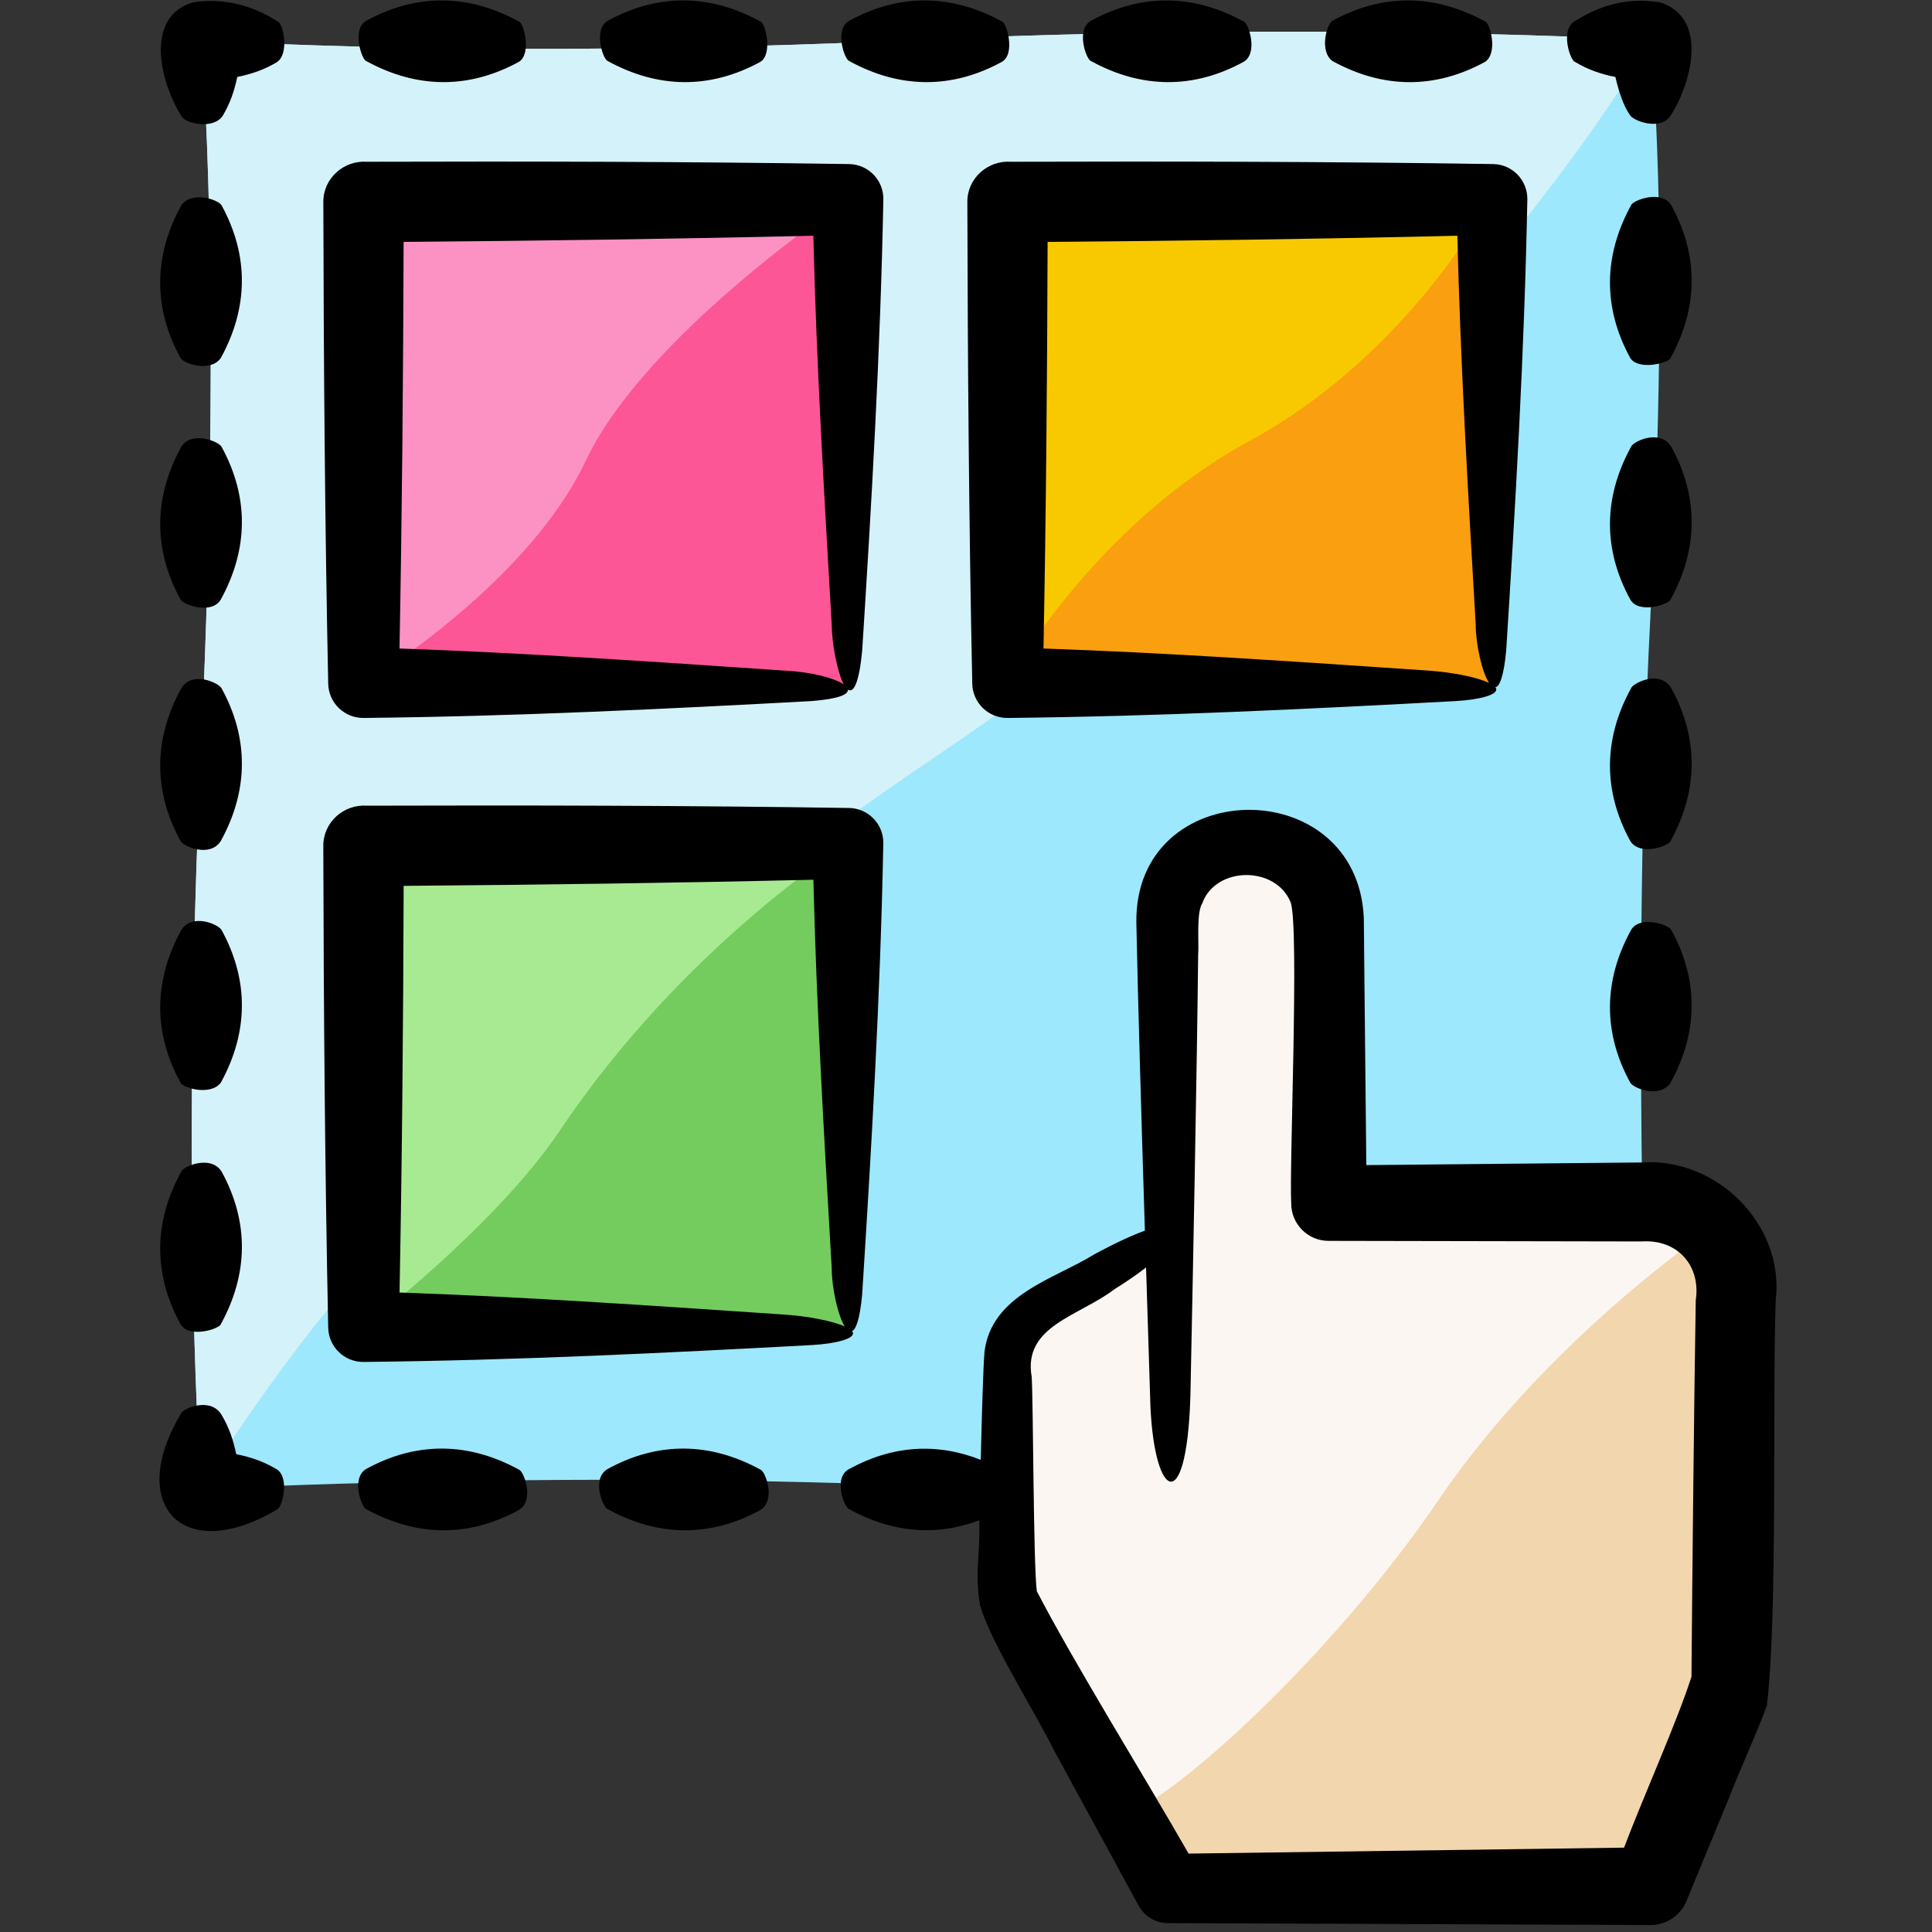<svg width="100" height="100" viewBox="0 0 100 100" fill="none" xmlns="http://www.w3.org/2000/svg">
<rect x="0" y="0" width="100" height="100" fill="#333333" stroke="none"/>
<path d="M85.416 77.083C85.416 77.083 73.26 78.181 51.629 77.083C29.998 75.985 10.416 77.083 10.416 77.083C10.416 77.083 9.312 62.629 10.416 38.585C11.521 14.541 10.416 2.083 10.416 2.083C10.416 2.083 25.46 3.083 47.021 2.083C68.581 1.083 85.416 2.083 85.416 2.083C85.416 2.083 86.5 11.066 85.416 32.058C84.333 53.05 85.416 77.083 85.416 77.083Z" fill="#9DE8FC"/>
<path d="M47.023 2.083C25.46 3.083 10.416 2.083 10.416 2.083C10.416 2.083 11.521 14.541 10.416 38.585C9.312 62.629 10.416 77.083 10.416 77.083C10.416 77.083 21.481 57.287 48.139 39.36C74.798 21.433 85.416 2.083 85.416 2.083C85.416 2.083 68.583 1.083 47.023 2.083Z" fill="#D4F2F9"/>
<path d="M18.75 10.417H43.75V35.417H18.75V10.417Z" fill="#FC5696"/>
<path d="M18.75 35.417V10.417H43.75C43.75 10.417 33.413 17.306 30.317 23.85C27.221 30.394 18.75 35.417 18.75 35.417Z" fill="#FC92C3"/>
<path d="M68.751 47.917C68.751 45.615 66.886 43.75 64.584 43.75C62.282 43.75 60.417 45.615 60.417 47.917V64.583L54.388 67.598C52.976 68.304 52.084 69.748 52.084 71.325V82.227C52.084 82.952 52.274 83.665 52.634 84.294L60.417 97.917H85.417L89.286 88.246C89.484 87.752 89.584 87.227 89.584 86.698V66.667C89.584 64.365 87.719 62.5 85.417 62.5H68.751V47.917Z" fill="#F2D6AD"/>
<path d="M68.751 62.5V47.917C68.751 45.615 66.886 43.75 64.584 43.75C62.282 43.75 60.417 45.615 60.417 47.917V64.583L54.388 67.598C52.976 68.304 52.084 69.748 52.084 71.325V82.227C52.084 82.952 52.274 83.665 52.632 84.294L58.144 93.94C60.659 93.227 68.934 85.765 74.492 77.592C80.051 69.419 88.19 63.888 88.359 63.717C87.607 62.965 86.567 62.5 85.417 62.5H68.751Z" fill="#FCF6F2"/>
<path d="M52.084 10.417H77.084V35.417H52.084V10.417Z" fill="#F99F10"/>
<path d="M77.084 10.417H52.084V35.417C52.084 35.417 56.449 27.292 64.68 22.821C72.911 18.35 77.084 10.417 77.084 10.417Z" fill="#F9C900"/>
<path d="M18.75 43.75H43.75V68.75H18.75V43.75Z" fill="#74CC5E"/>
<path d="M18.75 68.75V43.75H43.75C43.75 43.75 35.385 48.969 28.962 58.538C25.64 63.487 18.75 68.75 18.75 68.75Z" fill="#A8EA92"/>
<path d="M14.343 3.211C13.661 3.623 12.978 3.842 12.28 3.984C12.139 4.671 11.92 5.34 11.516 6.013C10.991 6.734 9.609 6.352 9.432 6.069C8.32 4.363 7.413 0.888 9.986 0.123C11.534 -0.123 13.057 0.259 14.397 1.127C14.641 1.206 14.997 2.748 14.343 3.211ZM14.357 78.121C9.507 81.019 6.507 77.946 9.374 73.156C9.453 72.913 10.87 72.284 11.457 73.213C11.866 73.894 12.084 74.571 12.226 75.267C12.93 75.409 13.614 75.627 14.301 76.038C14.993 76.425 14.643 77.946 14.357 78.121ZM10.797 75.067C10.791 75.067 10.782 75.061 10.776 75.061L10.782 75.065C10.786 75.065 10.791 75.067 10.797 75.067ZM81.522 3.204C82.216 3.623 82.903 3.844 83.614 3.984C83.77 4.679 84.016 5.461 84.368 5.959C84.528 6.25 85.907 6.779 86.451 6.015C87.557 4.319 88.459 0.904 85.907 0.117C84.249 -0.129 82.88 0.231 81.468 1.121C80.759 1.59 81.276 3.14 81.522 3.204ZM18.957 3.159C21.559 4.588 24.255 4.627 26.863 3.198C27.522 2.786 27.111 1.188 26.863 1.115C24.261 -0.314 21.566 -0.354 18.957 1.075C18.203 1.488 18.711 3.086 18.957 3.159ZM31.457 3.159C34.059 4.588 36.755 4.627 39.364 3.198C40.009 2.786 39.611 1.188 39.364 1.115C36.761 -0.314 34.066 -0.354 31.457 1.075C30.691 1.523 31.211 3.086 31.457 3.159ZM43.957 3.159C46.559 4.588 49.255 4.627 51.864 3.198C52.566 2.786 52.111 1.188 51.864 1.115C49.261 -0.314 46.566 -0.354 43.957 1.075C43.17 1.515 43.711 3.086 43.957 3.159ZM26.866 76.071C24.264 74.642 21.568 74.602 18.959 76.031C18.157 76.488 18.711 78.042 18.959 78.115C21.561 79.544 24.257 79.584 26.866 78.154C27.68 77.65 27.111 76.146 26.866 76.071ZM39.366 76.071C36.764 74.642 34.068 74.602 31.459 76.031C30.586 76.525 31.211 78.042 31.459 78.115C34.061 79.544 36.757 79.584 39.366 78.154C40.176 77.634 39.611 76.146 39.366 76.071ZM56.468 3.159C59.07 4.588 61.766 4.627 64.374 3.198C65.138 2.744 64.622 1.188 64.374 1.115C61.772 -0.314 59.076 -0.354 56.468 1.075C55.674 1.523 56.22 3.086 56.468 3.159ZM76.874 3.198C77.549 2.727 77.122 1.188 76.874 1.115C74.272 -0.314 71.576 -0.354 68.968 1.075C68.674 1.244 68.272 2.642 68.968 3.159C71.57 4.59 74.263 4.629 76.874 3.198ZM11.428 18.532C12.857 15.929 12.895 13.236 11.468 10.625C11.299 10.332 9.934 9.865 9.384 10.625C7.953 13.227 7.913 15.923 9.345 18.532C9.513 18.825 10.882 19.294 11.428 18.532ZM11.428 31.032C12.857 28.429 12.897 25.734 11.468 23.125C11.299 22.831 9.909 22.29 9.384 23.125C7.955 25.727 7.916 28.423 9.345 31.032C9.513 31.325 10.963 31.817 11.428 31.032ZM11.428 43.532C12.857 40.929 12.897 38.234 11.468 35.625C11.299 35.331 9.949 34.711 9.384 35.625C7.955 38.227 7.916 40.923 9.345 43.532C9.513 43.825 10.87 44.402 11.428 43.532ZM11.428 56.042C12.857 53.44 12.897 50.744 11.468 48.136C11.299 47.842 9.959 47.252 9.384 48.136C7.955 50.738 7.916 53.434 9.345 56.042C9.513 56.334 10.905 56.721 11.428 56.042ZM11.428 68.542C12.857 65.94 12.897 63.244 11.468 60.636C10.895 59.748 9.457 60.388 9.384 60.636C7.955 63.238 7.916 65.934 9.345 68.542C9.78 69.286 11.353 68.788 11.428 68.542ZM86.507 10.625C85.993 9.788 84.497 10.377 84.424 10.625C82.995 13.227 82.955 15.923 84.384 18.532C84.811 19.2 86.395 18.779 86.468 18.532C87.899 15.929 87.936 13.236 86.507 10.625ZM86.507 23.125C85.893 22.159 84.497 22.877 84.424 23.125C82.995 25.727 82.955 28.423 84.384 31.032C84.824 31.804 86.395 31.279 86.468 31.032C87.899 28.429 87.936 25.736 86.507 23.125ZM86.507 35.625C85.916 34.629 84.497 35.377 84.424 35.625C82.995 38.227 82.955 40.923 84.384 43.532C84.888 44.336 86.395 43.779 86.468 43.532C87.899 40.929 87.936 38.236 86.507 35.625ZM84.424 48.136C82.995 50.738 82.955 53.434 84.384 56.042C84.553 56.334 85.913 56.873 86.468 56.042C87.897 53.44 87.936 50.744 86.507 48.136C86.338 47.842 84.876 47.371 84.424 48.136ZM16.988 35.388C16.816 27.077 16.753 18.767 16.736 10.457C16.728 9.229 17.793 8.286 19.005 8.373C27.32 8.348 35.634 8.365 43.949 8.492C44.947 8.506 45.741 9.331 45.722 10.327C45.568 18.284 45.101 26.223 44.626 33.688C44.468 35.348 44.176 35.898 43.889 35.692C43.918 35.948 43.395 36.179 42.001 36.288C34.595 36.688 26.716 37.079 18.82 37.161C17.826 37.173 17.009 36.379 16.988 35.388ZM20.678 33.567C27.17 33.792 33.707 34.242 40.639 34.713C41.93 34.771 43.176 35.086 43.668 35.423C43.336 34.763 43.055 33.304 43.049 32.325C42.643 25.336 42.257 18.746 42.099 12.2C35.03 12.369 27.959 12.463 20.891 12.519C20.87 19.534 20.811 26.55 20.678 33.567ZM52.339 8.373C60.653 8.348 68.968 8.365 77.282 8.492C78.28 8.506 79.074 9.331 79.055 10.327C78.901 18.284 78.434 26.223 77.959 33.688C77.832 35.025 77.618 35.542 77.391 35.577C77.403 35.594 77.426 35.609 77.434 35.625C77.58 35.956 76.578 36.221 75.336 36.288C67.93 36.688 60.051 37.079 52.155 37.161C51.161 37.171 50.345 36.379 50.324 35.386C50.151 27.075 50.089 18.765 50.07 10.454C50.061 9.229 51.126 8.286 52.339 8.373ZM54.011 33.567C60.503 33.792 67.041 34.242 73.972 34.713C75.205 34.8 76.463 35.054 77.072 35.348C76.711 34.794 76.388 33.375 76.382 32.327C75.976 25.338 75.591 18.748 75.432 12.202C68.364 12.371 61.293 12.465 54.224 12.521C54.203 19.534 54.145 26.55 54.011 33.567ZM42.001 69.621C34.595 70.021 26.716 70.413 18.82 70.494C17.826 70.504 17.009 69.713 16.988 68.719C16.816 60.409 16.753 52.098 16.734 43.788C16.726 42.559 17.791 41.615 19.003 41.702C27.318 41.677 35.632 41.694 43.947 41.821C44.945 41.836 45.739 42.661 45.72 43.657C45.566 51.613 45.099 59.552 44.624 67.017C44.503 68.279 44.307 68.819 44.093 68.904C44.105 68.921 44.13 68.938 44.139 68.954C44.286 69.29 43.243 69.554 42.001 69.621ZM43.722 68.654C43.368 68.082 43.057 66.69 43.051 65.659C42.645 58.669 42.259 52.079 42.101 45.534C35.032 45.702 27.961 45.796 20.893 45.852C20.872 52.869 20.814 59.884 20.68 66.9C27.172 67.125 33.709 67.575 40.641 68.046C41.836 68.129 43.082 68.371 43.722 68.654ZM91.911 67.306C91.732 72.163 92.02 83.681 91.451 88.284C90.995 89.561 89.984 91.769 89.495 93.056L87.291 98.398C86.974 99.173 86.22 99.64 85.43 99.64C85.38 99.64 60.489 99.54 60.443 99.54C59.795 99.538 59.232 99.175 58.941 98.644L54.553 90.594C53.634 88.702 51.243 84.957 50.726 83.077C50.451 81.327 50.718 80.865 50.693 78.688C48.453 79.534 46.172 79.334 43.957 78.117C43.711 78.044 43.089 76.481 43.957 76.034C46.201 74.804 48.507 74.669 50.764 75.561C50.822 73.165 50.889 70.819 50.957 69.969C51.322 67.007 54.595 66.196 56.636 64.927C57.72 64.34 58.589 63.942 59.259 63.698C59.086 58.115 58.905 52.077 58.818 47.767C58.701 40.1 70.261 39.919 70.591 47.523C70.588 47.719 70.682 56.317 70.72 60.306L84.955 60.169C88.843 59.89 92.374 63.369 91.911 67.306ZM84.957 64.257L68.786 64.227C67.705 64.24 66.822 63.356 66.834 62.275C66.724 60.523 67.253 48.1 66.811 46.723C66.059 44.806 62.926 44.811 62.226 46.763C61.913 47.277 62.068 48.806 62.016 49.427C61.957 55.244 61.739 66.288 61.614 72.292C61.413 78.763 59.641 77.515 59.53 72.29C59.47 70.338 59.397 68.036 59.32 65.604C58.87 65.952 58.339 66.323 57.716 66.709C55.859 68.134 52.934 68.617 53.401 71.273C53.482 72.542 53.486 81.042 53.666 82.361C55.57 86.038 59.232 91.942 61.522 95.942L84.061 95.634C85.128 92.823 86.745 89.265 87.551 86.79C87.586 82.082 87.691 71.942 87.772 67.306C88.043 65.502 86.824 64.129 84.957 64.257Z" fill="black"/>
</svg>
